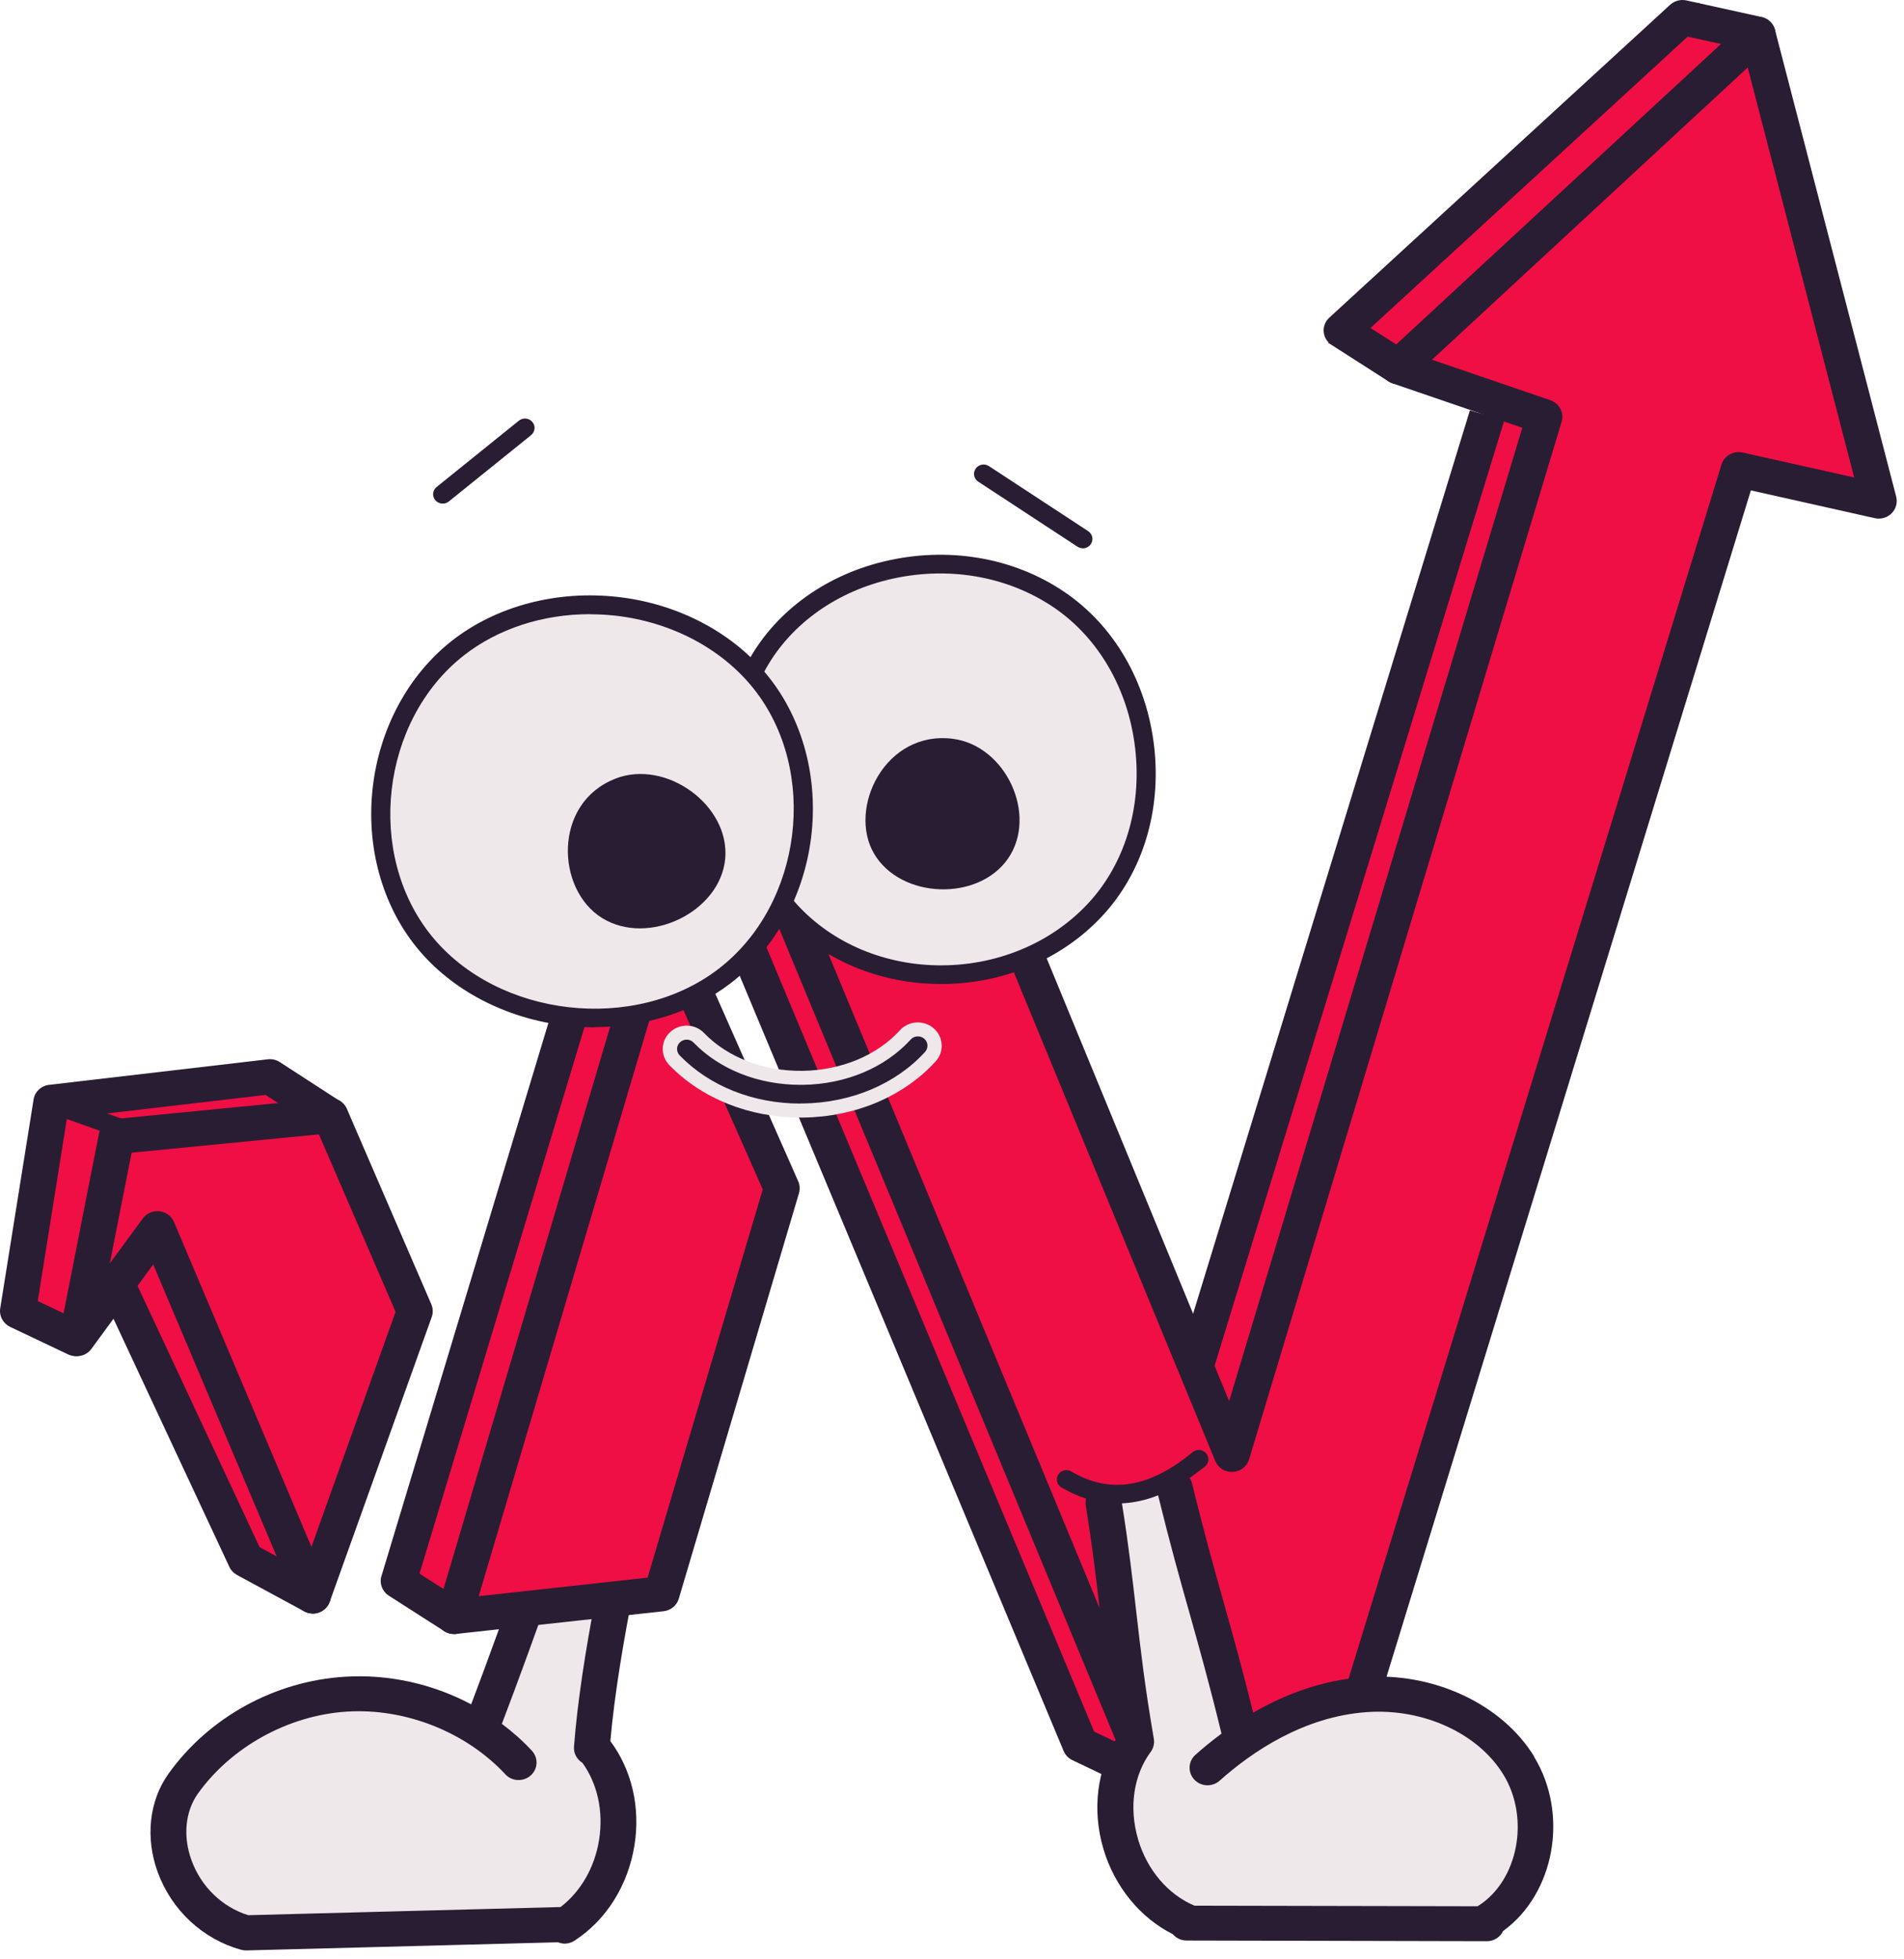 <svg width="174" height="179" viewBox="0 0 174 179" fill="none" xmlns="http://www.w3.org/2000/svg">
<path d="M62.822 72.57L84.138 71.852L88.224 76.562L109.54 123.35L135.522 37.333L121.36 31.345L155.232 0.242L160.197 4.811L170.556 45.459L158.445 44.608L123.257 158.303L104.429 162.011L97.711 157.735L62.822 72.57Z" fill="#EF0F44"/>
<path d="M134.33 37.496L107.754 124.223L110.893 125.142L137.47 38.415L134.33 37.496Z" fill="#291D33"/>
<path d="M127.786 35.115C127.478 35.115 127.169 35.027 126.888 34.849L121.704 31.531C121.286 31.265 121.014 30.822 120.969 30.334C120.923 29.846 121.114 29.367 121.477 29.03L152.625 0.437C153.024 0.074 153.578 -0.077 154.114 0.038L160.986 1.555C161.867 1.75 162.421 2.611 162.221 3.471C162.021 4.332 161.141 4.873 160.26 4.678L154.232 3.347L125.244 29.97L128.685 32.17C129.439 32.658 129.657 33.651 129.157 34.388C128.84 34.858 128.322 35.115 127.786 35.115Z" fill="#291D33"/>
<path d="M105.227 164.246C104.574 164.246 103.965 163.856 103.711 163.244L68.069 77.29C67.87 76.819 67.924 76.278 68.196 75.844C68.469 75.409 68.941 75.125 69.467 75.09L88.686 73.652C89.394 73.599 90.066 74.007 90.329 74.655L112.327 128.034L139.117 39.09L127.242 35.027C126.707 34.84 126.298 34.397 126.18 33.847C126.062 33.297 126.244 32.729 126.652 32.347L159.498 1.963C159.916 1.573 160.524 1.431 161.078 1.591C161.641 1.75 162.067 2.185 162.212 2.735L173.288 45.388C173.424 45.929 173.27 46.506 172.871 46.905C172.471 47.304 171.89 47.473 171.327 47.349L160.006 44.812L124.673 159.855C124.501 160.432 124.01 160.858 123.402 160.973L105.518 164.238C105.418 164.255 105.318 164.264 105.218 164.264L105.227 164.246ZM71.955 78.124L106.244 160.831L121.832 157.992L157.319 42.452C157.564 41.645 158.418 41.166 159.253 41.352L169.448 43.632L159.716 6.168L130.865 32.871L141.677 36.57C142.503 36.854 142.957 37.715 142.712 38.531L114.151 133.356C113.952 134.013 113.352 134.474 112.653 134.501C111.945 134.536 111.31 134.128 111.056 133.498L87.742 76.935L71.955 78.115L71.955 78.124Z" fill="#291D33"/>
<path d="M105.046 164.025C104.801 164.025 104.555 163.972 104.328 163.865L98.001 160.84C97.638 160.672 97.356 160.37 97.202 160.006L60.861 73.041C60.661 72.57 60.707 72.029 60.988 71.595C61.26 71.16 61.742 70.876 62.259 70.841L83.711 69.279C84.156 69.244 84.601 69.395 84.928 69.687L89.83 74.008C90.502 74.602 90.556 75.613 89.948 76.27C89.34 76.926 88.305 76.98 87.633 76.385L83.248 72.526L64.737 73.866L99.989 158.232L105.754 160.982C106.571 161.373 106.907 162.331 106.507 163.129C106.226 163.697 105.636 164.025 105.037 164.025L105.046 164.025Z" fill="#291D33"/>
<path d="M70.602 78.248C70.448 78.248 70.293 78.204 70.148 78.124L62.559 73.591C62.15 73.342 62.014 72.819 62.268 72.42C62.522 72.02 63.058 71.887 63.467 72.136L71.056 76.669C71.465 76.917 71.601 77.441 71.347 77.84C71.183 78.106 70.893 78.248 70.602 78.248Z" fill="#291D33"/>
<path d="M100.553 136.533L103.776 158.808C103.776 158.808 98.093 168.735 108.042 175.265L135.214 175.664C135.214 175.664 144.647 170.075 139.145 161.496C134.551 154.346 126.036 153.991 123.421 154.728C120.807 155.473 113.68 158.853 113.68 158.853L107.343 135.867L100.553 136.515L100.553 136.533Z" fill="#EFE8EB"/>
<path d="M140.215 160.53C137.283 155.73 131.055 152.803 124.7 153.246C120.824 153.512 117.383 154.852 114.523 156.502C113.543 152.537 112.681 149.458 111.845 146.486C110.947 143.284 110.011 139.966 108.931 135.521C108.886 135.353 108.813 135.193 108.722 135.051C109.185 134.732 109.648 134.386 110.12 134.004C110.493 133.703 110.538 133.162 110.22 132.798C109.912 132.434 109.358 132.39 108.986 132.7C105.046 135.965 101.423 136.542 97.91 134.466C97.492 134.217 96.957 134.35 96.712 134.75C96.457 135.149 96.594 135.681 97.002 135.921C97.746 136.364 98.5 136.701 99.254 136.941C99.208 137.136 99.19 137.349 99.226 137.571C99.889 141.696 100.234 144.748 100.57 147.702C100.933 150.895 101.305 154.195 102.086 158.782C100.252 161.63 99.78 165.373 100.833 168.94C101.859 172.408 104.201 175.247 107.179 176.746C107.479 177.092 107.923 177.323 108.423 177.323L135.885 177.385C136.539 177.385 137.111 177.004 137.365 176.454C142.058 173.056 143.411 165.79 140.188 160.521L140.215 160.53ZM104.002 168.061C103.157 165.187 103.584 162.215 105.154 160.095C105.409 159.749 105.518 159.314 105.445 158.888C104.61 154.054 104.247 150.798 103.847 147.356C103.511 144.437 103.175 141.421 102.531 137.375C103.62 137.322 104.728 137.083 105.835 136.639C106.888 140.942 107.796 144.197 108.686 147.338C109.585 150.54 110.52 153.858 111.6 158.303C111.6 158.338 111.627 158.374 111.636 158.409C110.756 159.066 109.948 159.722 109.249 160.352C108.577 160.947 108.532 161.958 109.14 162.614C109.748 163.271 110.783 163.315 111.455 162.721C114.414 160.077 119.153 156.848 124.936 156.449C130.084 156.094 135.095 158.392 137.401 162.18C139.834 166.163 138.727 171.867 135.086 174.156C135.068 174.165 135.05 174.183 135.032 174.191L109.158 174.138C106.752 173.127 104.828 170.882 104.002 168.07L104.002 168.061Z" fill="#291D33"/>
<path d="M51.592 136.79L44.148 157.416C44.148 157.416 30.757 151.321 22.613 157.691C22.613 157.691 12.264 164.123 16.822 171.557C16.822 171.557 19.336 176.152 22.559 176.942L51.546 175.487C51.546 175.487 56.921 171.858 56.721 166.864C56.531 161.86 54.678 159.66 54.678 159.66L56.866 148.757L57.792 138.076L51.583 136.79L51.592 136.79Z" fill="#EFE8EB"/>
<path d="M61.552 136.267C61.37 135.832 60.862 135.619 60.417 135.788C56.032 137.5 52.446 135.654 50.213 133.8C49.85 133.499 49.296 133.534 48.978 133.898C48.669 134.262 48.706 134.794 49.078 135.104C49.45 135.415 49.822 135.69 50.204 135.947C50.14 136.054 50.077 136.16 50.04 136.284C50.004 136.4 46.218 147.409 43.059 155.739C39.555 153.876 35.524 152.962 31.493 153.22C25.084 153.619 19.074 156.937 15.397 162.082C13.627 164.566 13.264 167.928 14.417 171.087C15.688 174.555 18.529 177.199 22.024 178.166C22.17 178.21 22.315 178.228 22.469 178.228C22.487 178.228 22.496 178.228 22.515 178.228L50.994 177.483C51.184 177.554 51.384 177.607 51.593 177.607C51.901 177.607 52.219 177.518 52.492 177.341C55.406 175.46 57.403 172.275 57.984 168.603C58.538 165.125 57.721 161.701 55.778 159.101C56.55 150.266 59.355 138.573 59.382 138.449C59.428 138.254 59.428 138.067 59.409 137.881C59.954 137.757 60.508 137.597 61.053 137.384C61.497 137.207 61.715 136.71 61.543 136.275L61.552 136.267ZM54.752 168.106C54.353 170.643 53.073 172.843 51.23 174.263L22.687 175.008C20.318 174.271 18.384 172.417 17.503 169.995C16.704 167.813 16.922 165.533 18.084 163.901C21.144 159.616 26.364 156.742 31.702 156.405C37.04 156.067 42.587 158.268 46.182 162.135C46.79 162.792 47.825 162.836 48.497 162.242C49.169 161.647 49.214 160.636 48.606 159.98C47.771 159.075 46.845 158.259 45.864 157.522C48.887 149.609 52.591 138.884 53.091 137.455C54.08 137.819 55.088 138.041 56.105 138.121C55.569 140.418 53.082 151.286 52.455 159.616C52.41 160.228 52.728 160.778 53.227 161.089C54.598 162.996 55.161 165.515 54.752 168.106Z" fill="#291D33"/>
<path d="M56.722 81.451L61.125 86.578L71.438 109.475L60.19 145.191L42.569 147.666L37.321 145.377L56.722 81.451Z" fill="#EF0F44"/>
<path d="M41.489 149.316C41.007 149.316 40.544 149.112 40.236 148.749C39.882 148.341 39.764 147.782 39.918 147.267L58.883 83.278C59.074 82.631 59.664 82.169 60.353 82.125C61.034 82.081 61.688 82.471 61.96 83.092L72.945 107.94C73.1 108.286 73.118 108.668 73.018 109.023L62.033 146.087C61.852 146.708 61.298 147.161 60.644 147.232L41.679 149.307C41.616 149.307 41.561 149.316 41.498 149.316L41.489 149.316ZM60.762 88.459L43.749 145.857L59.182 144.162L69.704 108.686L60.762 88.459Z" fill="#291D33"/>
<path d="M41.489 149.316C41.18 149.316 40.871 149.227 40.59 149.05L35.533 145.812C34.925 145.421 34.653 144.694 34.861 144.02L53.681 81.663C53.808 81.255 54.099 80.9 54.48 80.705C54.87 80.501 55.324 80.466 55.742 80.59L60.935 82.195C61.797 82.462 62.278 83.358 62.006 84.209C61.734 85.052 60.808 85.522 59.945 85.256L56.341 84.147L38.339 143.798L42.378 146.38C43.132 146.867 43.35 147.861 42.85 148.597C42.533 149.068 42.015 149.325 41.48 149.325L41.489 149.316Z" fill="#291D33"/>
<path d="M1.943 120.005L5.23 101.686L24.158 99.122L29.596 102.236L38.13 120.369L28.38 144.73L23.414 143.452L12.256 116.98L6.355 122.108L1.943 120.005Z" fill="#EF0F44"/>
<path d="M12.62 104.516C12.52 104.516 12.42 104.498 12.32 104.463L4.004 101.509C3.55 101.349 3.314 100.861 3.478 100.417C3.641 99.974 4.149 99.743 4.594 99.903L12.91 102.857C13.364 103.017 13.6 103.505 13.437 103.948C13.309 104.294 12.974 104.507 12.611 104.507L12.62 104.516Z" fill="#291D33"/>
<path d="M28.589 147.444C27.926 147.444 27.327 147.054 27.073 146.451L14 115.543L8.353 123.261C7.908 123.873 7.082 124.095 6.374 123.802C5.666 123.509 5.266 122.764 5.411 122.028L9.052 103.549C9.188 102.857 9.778 102.325 10.495 102.254L30.023 100.346C30.74 100.275 31.412 100.675 31.694 101.313L39.419 119.189C39.574 119.553 39.592 119.97 39.456 120.342L30.132 146.371C29.905 147.001 29.306 147.427 28.634 147.444C28.616 147.444 28.607 147.444 28.589 147.444ZM14.381 110.673C14.444 110.673 14.508 110.673 14.572 110.681C15.162 110.744 15.67 111.125 15.897 111.657L28.462 141.35L36.151 119.872L29.142 103.655L12.03 105.332L10.032 115.454L13.046 111.347C13.355 110.921 13.854 110.673 14.381 110.673Z" fill="#291D33"/>
<path d="M6.928 123.918C6.691 123.918 6.446 123.865 6.21 123.758L0.927 121.248C0.282 120.937 -0.09 120.254 0.019 119.562L3.069 100.471C3.178 99.761 3.768 99.211 4.494 99.131L24.476 96.798C24.866 96.754 25.248 96.843 25.575 97.055L31.076 100.622C31.83 101.11 32.038 102.103 31.539 102.839C31.04 103.576 30.023 103.78 29.27 103.292L24.267 100.054L6.12 102.174L3.45 118.888L7.645 120.875C8.462 121.265 8.798 122.223 8.407 123.013C8.126 123.581 7.536 123.918 6.928 123.918Z" fill="#291D33"/>
<path d="M28.579 147.444C28.307 147.444 28.035 147.382 27.79 147.24L21.662 143.922C21.353 143.754 21.108 143.497 20.963 143.186L9.533 118.71C9.161 117.903 9.524 116.954 10.341 116.59C11.167 116.226 12.139 116.581 12.511 117.379L23.723 141.376L29.378 144.446C30.168 144.872 30.459 145.848 30.014 146.628C29.714 147.152 29.151 147.453 28.579 147.453L28.579 147.444Z" fill="#291D33"/>
<path d="M73.144 102.12C68.469 102.12 64.121 100.381 61.161 97.32C60.335 96.46 60.371 95.112 61.252 94.304C62.132 93.497 63.512 93.532 64.338 94.393C66.508 96.638 69.794 97.897 73.344 97.853C76.894 97.8 80.135 96.451 82.241 94.145C83.04 93.266 84.429 93.186 85.328 93.967C86.227 94.748 86.308 96.105 85.509 96.983C82.595 100.186 78.183 102.058 73.408 102.12C73.317 102.12 73.226 102.12 73.144 102.12Z" fill="#EFE8EB"/>
<path d="M73.144 100.843C68.832 100.843 64.829 99.246 62.114 96.442C61.778 96.096 61.796 95.555 62.15 95.236C62.504 94.908 63.058 94.925 63.385 95.271C65.764 97.729 69.304 99.13 73.144 99.13C73.217 99.13 73.29 99.13 73.371 99.13C77.293 99.077 80.879 97.569 83.23 94.987C83.548 94.633 84.102 94.606 84.465 94.916C84.828 95.227 84.856 95.768 84.538 96.123C81.869 99.051 77.802 100.772 73.398 100.834C73.317 100.834 73.235 100.834 73.153 100.834L73.144 100.843Z" fill="#291D33"/>
<path d="M71.854 82.86C78.953 91.084 92.653 91.084 100.07 83.135C107.478 75.177 105.825 60.93 96.783 54.8C87.741 48.67 74.051 51.5 69.022 61.063" fill="#EFE8EB"/>
<path d="M85.98 89.913C85.844 89.913 85.717 89.913 85.581 89.913C79.907 89.806 74.659 87.438 71.191 83.41C70.883 83.046 70.928 82.514 71.3 82.204C71.672 81.902 72.217 81.946 72.535 82.31C75.685 85.965 80.451 88.112 85.626 88.21C90.955 88.307 95.994 86.249 99.434 82.558C102.793 78.948 104.364 73.785 103.738 68.382C103.111 62.979 100.397 58.286 96.293 55.501C92.008 52.6 86.489 51.677 81.141 52.981C76.121 54.206 71.99 57.293 69.802 61.453C69.585 61.87 69.058 62.039 68.622 61.826C68.195 61.613 68.023 61.099 68.241 60.673C70.656 56.078 75.204 52.662 80.715 51.322C86.543 49.903 92.589 50.906 97.283 54.099C101.804 57.16 104.782 62.296 105.472 68.187C106.152 74.077 104.427 79.737 100.723 83.712C97.038 87.668 91.681 89.922 85.989 89.922L85.98 89.913Z" fill="#291D33"/>
<path d="M69.559 62.394C75.841 70.272 74.253 83.02 66.218 89.195C58.184 95.369 45.138 93.887 38.774 86.063C32.41 78.247 33.863 65.49 41.834 59.227C49.804 52.973 63.032 54.188 69.559 62.385L69.559 62.394Z" fill="#EFE8EB"/>
<path d="M54.352 93.878C53.499 93.878 52.636 93.834 51.774 93.727C46.254 93.097 41.27 90.498 38.093 86.595C34.915 82.691 33.445 77.36 34.062 71.966C34.679 66.572 37.312 61.684 41.288 58.561C45.346 55.377 50.884 53.913 56.486 54.552C62.033 55.181 67.053 57.852 70.249 61.861C73.381 65.791 74.797 71.141 74.125 76.526C73.453 81.911 70.766 86.772 66.763 89.851C63.385 92.45 58.964 93.86 54.352 93.86L54.352 93.878ZM53.898 56.122C49.604 56.122 45.501 57.453 42.378 59.901C34.788 65.862 33.39 78.087 39.455 85.539C45.519 92.991 58.011 94.419 65.673 88.529C73.326 82.638 74.851 70.44 68.869 62.926C65.954 59.271 61.37 56.849 56.286 56.264C55.487 56.175 54.688 56.131 53.898 56.131L53.898 56.122Z" fill="#291D33"/>
<path d="M87.091 67.513C91.929 68.143 94.853 74.477 92.129 78.442C89.406 82.408 82.297 82.142 79.873 77.999C77.449 73.856 80.89 66.706 87.091 67.513Z" fill="#291D33"/>
<path d="M56.24 71.15C60.888 69.34 66.735 73.616 66.272 78.486C65.809 83.357 59.254 86.506 55.024 83.889C50.793 81.272 50.53 73.376 56.231 71.159L56.24 71.15Z" fill="#291D33"/>
<path d="M98.957 50.099C98.793 50.099 98.621 50.055 98.466 49.957L89.397 44.013C88.998 43.747 88.889 43.224 89.161 42.825C89.433 42.434 89.969 42.328 90.378 42.594L99.447 48.538C99.846 48.804 99.955 49.327 99.683 49.726C99.51 49.975 99.238 50.108 98.957 50.108L98.957 50.099Z" fill="#291D33"/>
<path d="M40.454 46.018C40.2 46.018 39.955 45.912 39.782 45.708C39.474 45.344 39.528 44.803 39.901 44.501L47.417 38.442C47.79 38.14 48.343 38.194 48.652 38.557C48.961 38.921 48.906 39.462 48.534 39.764L41.017 45.823C40.854 45.956 40.654 46.018 40.463 46.018L40.454 46.018Z" fill="#291D33"/>
</svg>
